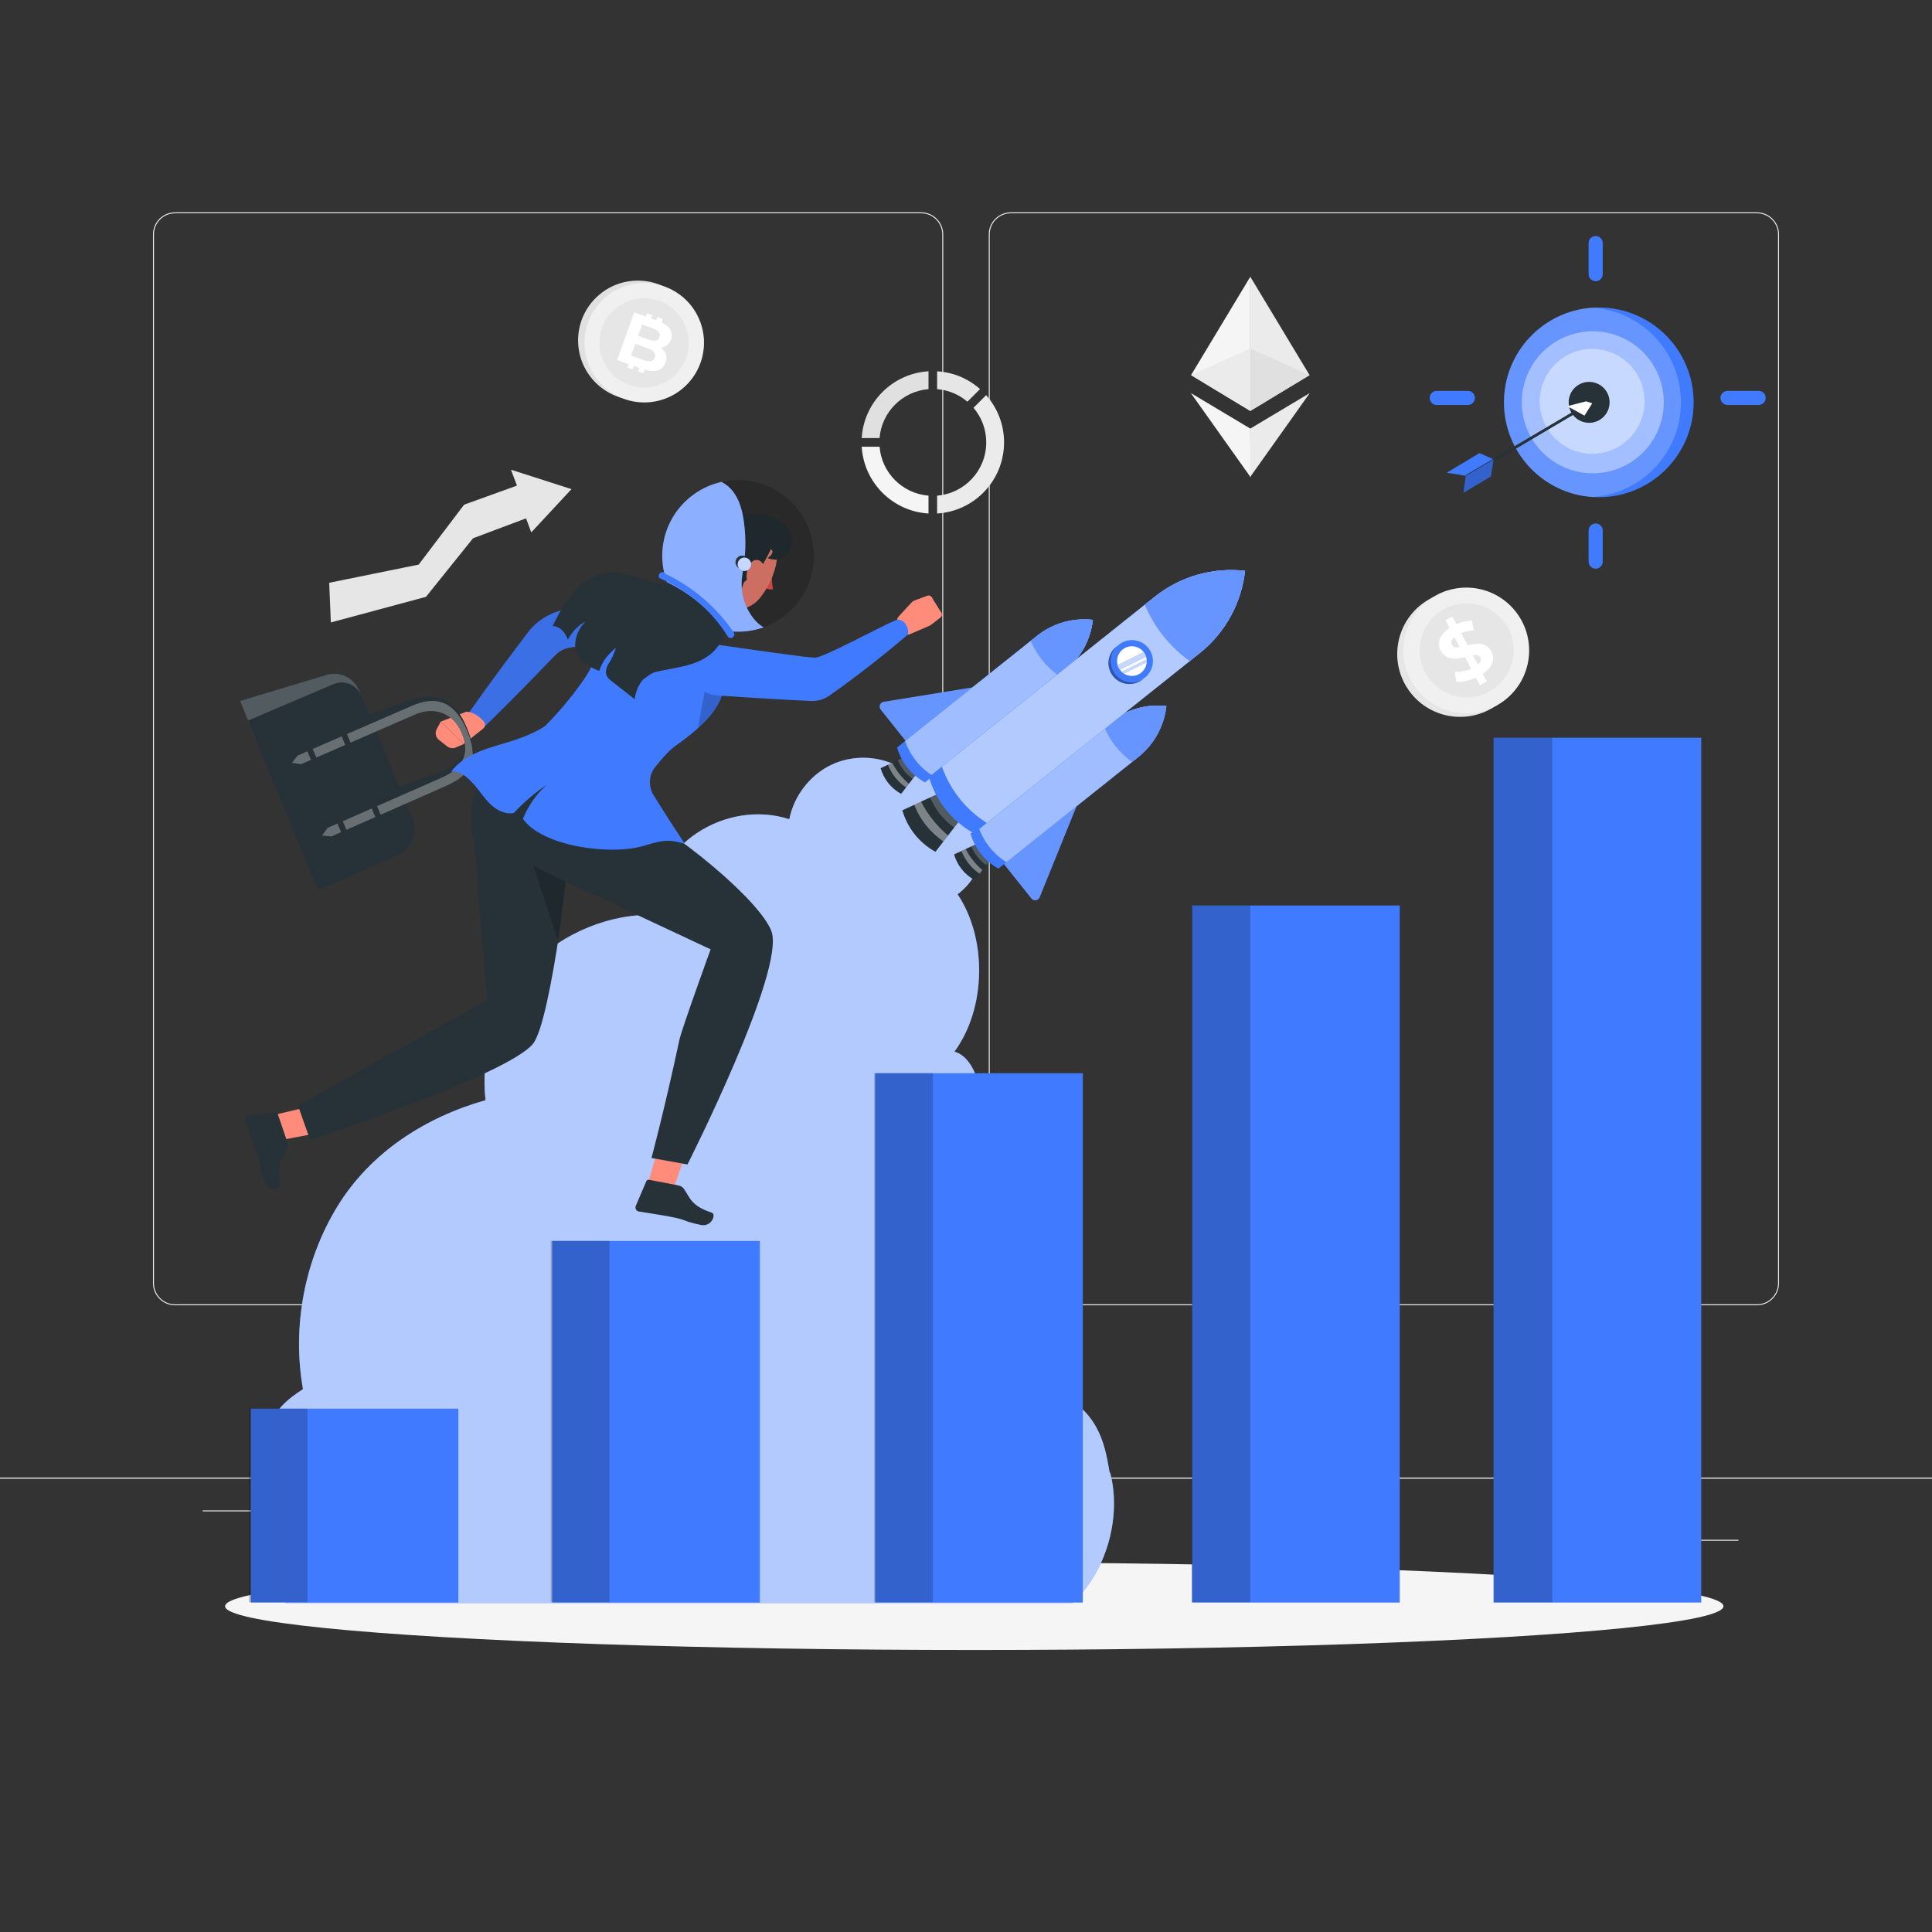 <svg xmlns="http://www.w3.org/2000/svg" xmlns:xlink="http://www.w3.org/1999/xlink" x="0px" y="0px" viewBox="0 0 500 500" style="enable-background:new 0 0 500 500;" xml:space="preserve"><rect x="0" y="0" width="500" height="500" fill="#333333" stroke="none"/><g id="Background_Complete">	<rect y="382.398" style="fill:#EBEBEB;" width="500" height="0.25"></rect>	<g>		<path style="fill:#EBEBEB;" d="M238.401,337.8H45.302c-3.147,0-5.708-2.561-5.708-5.708V60.66c0-3.147,2.561-5.708,5.708-5.708   h193.099c3.146,0,5.707,2.561,5.707,5.708v271.432C244.108,335.239,241.547,337.8,238.401,337.8z M45.302,55.203   c-3.01,0-5.458,2.448-5.458,5.458v271.432c0,3.01,2.448,5.458,5.458,5.458h193.099c3.009,0,5.457-2.448,5.457-5.458V60.66   c0-3.009-2.448-5.458-5.457-5.458H45.302z"></path>		<g>			<path style="fill:#EBEBEB;" d="M454.698,337.8H261.599c-3.146,0-5.707-2.561-5.707-5.708V60.66c0-3.147,2.561-5.708,5.707-5.708    h193.099c3.148,0,5.708,2.561,5.708,5.708v271.432C460.406,335.239,457.845,337.8,454.698,337.8z M261.599,55.203    c-3.009,0-5.457,2.448-5.457,5.458v271.432c0,3.01,2.448,5.458,5.457,5.458h193.099c3.01,0,5.458-2.448,5.458-5.458V60.66    c0-3.009-2.448-5.458-5.458-5.458H261.599z"></path>		</g>	</g>	<rect y="382.398" style="fill:#EBEBEB;" width="500" height="0.25"></rect>	<rect x="416.779" y="398.494" style="fill:#EBEBEB;" width="33.122" height="0.25"></rect>	<rect x="322.527" y="401.208" style="fill:#EBEBEB;" width="8.693" height="0.25"></rect>	<rect x="396.586" y="389.208" style="fill:#EBEBEB;" width="19.192" height="0.25"></rect>	<rect x="52.459" y="390.888" style="fill:#EBEBEB;" width="43.193" height="0.25"></rect>	<rect x="131.471" y="395.111" style="fill:#EBEBEB;" width="93.676" height="0.25"></rect>	<g style="display:none;">		<g style="display:inline;">			<path style="fill:#F5F5F5;" d="M45.553,383.484c-2.61-4.394-3.425-10.705-2.223-15.673c1.203-4.968,5.384-8.335,9.715-11.049    c-3.256-17.987,0.435-37.142,10.143-52.631c9.707-15.489,25.726-25.537,43.333-30.449c-1.534-13.17,2.774-26.914,11.551-36.852    c8.777-9.938,22.767-16.299,36.025-16.404c0.968-9.44,6.377-18.329,14.316-23.527c7.939-5.199,18.044-6.872,27.084-3.985    c1.361-6.71,6.028-12.667,12.218-15.592c6.19-2.926,13.755-2.751,19.804,0.458c9.259-2.585,19.438,2.277,23.647,10.92    c4.209,8.643,1.382,20.105-6.362,25.8c8.743,12.801,8.364,32.84-0.932,45.245c5.113,1.354,7.333,8.558,8.096,13.792    c2.207,15.133-0.48,30.94-7.561,44.495c9.439-0.445,18.565,6.467,24.19,14.06c5.625,7.593,7.176,18.031,4.001,26.931    c5.472-0.334,10.133,3.913,12.827,8.688c2.694,4.774,3.512,10.346,4.283,15.773H45.553z"></path>		</g>		<g style="display:inline;">			<g>				<g>					<path style="fill:#E0E0E0;" d="M221.261,158.591l70.72-3.309c1.09-0.051,1.817,1.11,1.295,2.068l-33.878,62.165      c-0.512,0.94-1.848,0.98-2.416,0.073l-36.842-58.856C219.572,159.825,220.191,158.641,221.261,158.591z"></path>				</g>				<g>					<g>						<g>							<path style="fill:#E0E0E0;" d="M223.201,185.456l4.971-5.102l-3.225-5.152l-6.761,2.243        C218.71,180.562,220.423,183.479,223.201,185.456z"></path>							<path style="fill:#FFFFFF;" d="M221.666,176.292c-0.429,0.142-0.861,0.286-1.27,0.421c0.71,2.68,2.209,5.164,4.431,7.076        l0.934-0.958C223.949,180.904,222.577,178.678,221.666,176.292z"></path>						</g>						<g>							<path style="fill:#EBEBEB;" d="M230.38,182.96c-3.772-2.686-6.099-6.648-6.811-10.88l43.569-27.273        c5.129-3.211,11.074-4.038,16.539-2.781c-1.257,5.465-4.599,10.451-9.728,13.661L230.38,182.96z"></path>							<g>								<path style="fill:#E0E0E0;" d="M267.139,144.807c0,0-0.689,0.431-1.884,1.179c1.183,4.091,3.479,7.882,6.809,10.881         c1.196-0.749,1.886-1.181,1.886-1.181c5.129-3.211,8.471-8.196,9.728-13.661         C278.212,140.768,272.268,141.596,267.139,144.807z"></path>							</g>						</g>					</g>					<g>						<g>							<path style="fill:#E0E0E0;" d="M241.364,212.489l4.971-5.102l-3.225-5.152l-6.761,2.243        C236.874,207.595,238.587,210.511,241.364,212.489z"></path>							<path style="fill:#FFFFFF;" d="M239.829,203.324c-0.429,0.142-0.861,0.286-1.27,0.421c0.71,2.68,2.209,5.164,4.431,7.076        l0.934-0.958C242.112,207.936,240.74,205.711,239.829,203.324z"></path>						</g>						<g>							<path style="fill:#EBEBEB;" d="M248.543,209.992c-3.772-2.686-6.099-6.648-6.811-10.88l43.569-27.273        c5.129-3.211,11.074-4.038,16.539-2.781c-1.257,5.465-4.599,10.451-9.728,13.661L248.543,209.992z"></path>							<g>								<path style="fill:#E0E0E0;" d="M285.302,171.839c0,0-0.689,0.432-1.884,1.179c1.183,4.091,3.479,7.882,6.809,10.881         c1.196-0.749,1.886-1.181,1.886-1.181c5.129-3.211,8.471-8.196,9.728-13.661         C296.376,167.801,290.431,168.629,285.302,171.839z"></path>							</g>						</g>					</g>				</g>				<g>					<g>						<path style="fill:#E0E0E0;" d="M231.112,203.127l8.026-8.236l-5.206-8.317l-10.915,3.62       C223.863,195.226,226.628,199.934,231.112,203.127z"></path>						<path style="fill:#FFFFFF;" d="M228.633,188.332c-0.692,0.23-1.389,0.461-2.051,0.68c1.146,4.326,3.566,8.336,7.153,11.423       l1.507-1.547C232.32,195.777,230.104,192.184,228.633,188.332z"></path>					</g>					<g>						<path style="fill:#E0E0E0;" d="M242.702,199.096c-6.09-4.337-9.846-10.732-10.995-17.565l70.338-44.029       c8.28-5.183,17.877-6.519,26.7-4.49c-2.03,8.823-7.425,16.871-15.705,22.055L242.702,199.096z"></path>						<g>							<path style="fill:#F0F0F0;" d="M302.044,137.502c0,0-59.139,37.019-66.305,41.505c1.549,6.719,5.277,12.96,10.993,17.566        c7.164-4.484,66.307-41.506,66.307-41.506c8.28-5.183,13.676-13.232,15.705-22.055        C319.921,130.983,310.324,132.319,302.044,137.502z"></path>						</g>						<g>							<path style="fill:#E0E0E0;" d="M302.044,137.502c0,0-1.113,0.697-3.042,1.904c1.909,6.604,5.616,12.725,10.992,17.567        c1.931-1.209,3.045-1.906,3.045-1.906c8.28-5.183,13.676-13.232,15.705-22.055        C319.921,130.983,310.324,132.319,302.044,137.502z"></path>						</g>					</g>					<g>						<path style="fill:#FFFFFF;" d="M296.673,160.208c-2.825,1.768-6.549,0.912-8.317-1.913c-1.768-2.825-0.912-6.549,1.913-8.317       c2.825-1.768,6.549-0.912,8.317,1.913C300.354,154.716,299.498,158.439,296.673,160.208z"></path>						<g>							<path style="fill:#E0E0E0;" d="M288.355,158.295c-1.687-2.695-0.981-6.203,1.539-8.056c-0.134,0.07-0.268,0.141-0.398,0.222        c-2.825,1.768-3.682,5.492-1.913,8.317c1.768,2.825,5.492,3.682,8.317,1.913c0.13-0.082,0.252-0.171,0.374-0.261        C293.506,161.887,290.042,160.989,288.355,158.295z"></path>						</g>						<path style="fill:#FAFAFA;" d="M295.735,158.71c-1.998,1.25-4.631,0.645-5.881-1.353c-1.25-1.998-0.645-4.631,1.353-5.881       s4.631-0.645,5.881,1.353C298.338,154.826,297.732,157.459,295.735,158.71z"></path>						<g>							<g>								<path style="fill:#FFFFFF;" d="M289.754,157.155l7.894-2.88c-0.091-0.465-0.259-0.921-0.513-1.351l-7.871,2.872         C289.341,156.264,289.513,156.72,289.754,157.155z"></path>								<path style="fill:#FFFFFF;" d="M290.786,158.387l6.865-2.505c0.05-0.262,0.075-0.528,0.075-0.796l-7.509,2.74         C290.392,158.033,290.581,158.219,290.786,158.387z"></path>							</g>						</g>					</g>				</g>			</g>		</g>	</g>	<g>		<g>			<g>									<ellipse transform="matrix(0.718 -0.697 0.697 0.718 -14.773 139.794)" style="fill:#E0E0E0;" cx="164.95" cy="88.109" rx="15.454" ry="15.454"></ellipse>			</g>							<ellipse transform="matrix(0.904 -0.428 0.428 0.904 -21.935 79.823)" style="fill:#F0F0F0;" cx="166.697" cy="88.733" rx="15.454" ry="15.454"></ellipse>			<path style="fill:#E6E6E6;" d="M177.586,92.627c-2.151,6.014-8.77,9.146-14.784,6.995c-6.014-2.151-9.146-8.77-6.995-14.784    c2.151-6.014,8.77-9.146,14.784-6.995C176.605,79.994,179.737,86.613,177.586,92.627z"></path>			<path style="fill:#FFFFFF;" d="M172.32,91.703c-0.212-0.665-0.63-1.235-1.255-1.711c0.613-0.085,1.148-0.311,1.604-0.678    c0.455-0.367,0.79-0.85,1.004-1.448c0.353-0.986,0.23-1.911-0.368-2.773c-0.446-0.642-1.142-1.192-2.087-1.654l0.318-0.89    l-1.376-0.492l-0.297,0.831l-1.376-0.492l0.297-0.831l-1.376-0.492l-0.297,0.831l-2.982-1.066l-4.409,12.328l2.982,1.066    l-0.313,0.875l1.376,0.492l0.313-0.875l1.376,0.492l-0.313,0.875l1.376,0.492l0.325-0.91c1.272,0.366,2.359,0.45,3.237,0.214    c1.048-0.281,1.763-0.961,2.15-2.041C172.502,93.083,172.533,92.369,172.32,91.703z M166.196,84.001l2.836,1.014    c0.704,0.252,1.195,0.563,1.472,0.934c0.278,0.371,0.331,0.797,0.159,1.279c-0.172,0.482-0.484,0.78-0.936,0.896    c-0.452,0.117-1.03,0.049-1.734-0.203l-2.836-1.014L166.196,84.001z M168.484,93.459c-0.47,0.11-1.08,0.031-1.832-0.238    l-3.328-1.19l1.089-3.046l3.328,1.19c1.515,0.542,2.09,1.323,1.725,2.344C169.281,93.037,168.953,93.35,168.484,93.459z"></path>		</g>		<g>			<g>				<path style="fill:#E6E6E6;" d="M242.526,96.09v4.622c2.98,0.238,5.693,1.419,7.841,3.247l3.267-3.267     C250.64,98.038,246.778,96.344,242.526,96.09z"></path>			</g>			<g>				<path style="fill:#F5F5F5;" d="M240.296,128.273c-6.747-0.539-12.126-5.918-12.665-12.665h-4.622     c0.555,9.295,7.992,16.732,17.287,17.287V128.273z"></path>			</g>			<g>				<path style="fill:#E0E0E0;" d="M227.63,113.377c0.539-6.747,5.919-12.126,12.666-12.665V96.09     c-9.294,0.555-16.731,7.993-17.287,17.287H227.63z"></path>			</g>			<path style="fill:#EBEBEB;" d="M255.211,102.269l-3.267,3.267c2.054,2.413,3.296,5.539,3.296,8.956    c0,7.262-5.598,13.212-12.714,13.78v4.622c9.664-0.577,17.324-8.594,17.324-18.402    C259.85,109.802,258.096,105.523,255.211,102.269z"></path>		</g>		<g>			<g>				<g>					<polygon style="fill:#E6E6E6;" points="85.195,150.825 85.623,161.088 110.24,154.462 122.427,139.299 136.138,134.15       137.496,137.78 147.901,126.587 132.237,121.559 133.793,125.672 120.11,130.612 108.354,146.115      "></polygon>				</g>			</g>		</g>		<g>			<g>				<g>					<path style="fill:#E6E6E6;" d="M392.056,161.283c4.402,7.834,1.62,17.754-6.214,22.157c-7.834,4.402-17.754,1.62-22.156-6.214      c-4.402-7.834-1.62-17.754,6.214-22.156C377.733,150.667,387.653,153.449,392.056,161.283z"></path>				</g>									<ellipse transform="matrix(0.731 -0.682 0.682 0.731 -12.773 304.182)" style="fill:#F0F0F0;" cx="379.573" cy="168.298" rx="16.272" ry="16.272"></ellipse>				<path style="fill:#E6E6E6;" d="M390.188,162.333c3.295,5.863,1.213,13.286-4.65,16.581c-5.863,3.294-13.286,1.213-16.581-4.65     c-3.294-5.863-1.212-13.286,4.65-16.581C379.47,154.388,386.893,156.47,390.188,162.333z"></path>			</g>			<g>				<path style="fill:#FFFFFF;" d="M385.504,167.937c1.729,2.116,0.999,4.592-1.767,6.47l1.043,1.969l-1.764,0.992l-1.043-1.969     c-1.793,0.799-3.665,1.155-5.059,1.056l-0.431-2.637c1.443,0.095,2.95-0.172,4.259-0.744l-1.597-3.026     c-2.005,0.476-4.286,0.9-5.86-1.026c-1.729-2.116-0.975-4.628,1.868-6.506l-1.042-1.968l1.765-0.992l1.056,1.985     c1.343-0.593,2.751-0.919,3.988-0.918l0.536,2.577c-1.136-0.034-2.275,0.21-3.306,0.65l1.671,3.147     C381.794,166.516,384.009,166.107,385.504,167.937z M377.779,167.495l-1.361-2.578c-0.862,0.74-1.024,1.55-0.547,2.165     C376.274,167.575,376.948,167.613,377.779,167.495z M382.983,169.957c-0.377-0.461-1.018-0.52-1.804-0.38l1.305,2.447     C383.294,171.314,383.478,170.562,382.983,169.957z"></path>			</g>		</g>		<g>			<g>				<g>					<polygon style="fill:#F5F5F5;" points="323.578,71.623 308.242,97.079 323.578,106.349      "></polygon>					<polygon style="fill:#EBEBEB;" points="308.242,97.079 323.578,90.201 323.578,106.349      "></polygon>				</g>				<g>					<polygon style="fill:#EBEBEB;" points="323.578,71.623 338.915,97.079 323.578,106.349      "></polygon>					<polygon style="fill:#E0E0E0;" points="338.915,97.079 323.578,90.201 323.578,106.349      "></polygon>				</g>			</g>			<polygon style="fill:#F5F5F5;" points="308.186,101.722 323.634,123.477 323.578,110.917    "></polygon>			<polygon style="fill:#EBEBEB;" points="338.971,101.722 323.522,123.477 323.578,110.917    "></polygon>		</g>	</g></g><g id="Background_Simple" style="display:none;">	<g style="display:inline;">		<g>			<path style="fill:#407BFF;" d="M328.902,77.695c20.771,7.754,37.387,25.845,43.35,47.199c5.963,21.354,1.123,45.437-12.626,62.83    c-11.03,13.953-26.832,23.197-42.496,31.62c-15.665,8.423-4.604-0.468-17.273,12.015c-12.669,12.483-21.447,30.426-18.177,47.908    c3.985,21.301,23.743,35.467,42.175,46.864c18.432,11.396,38.655,24.195,44.773,44.984c2.287,7.773,1.399,17.857-5.751,21.669    c-5.92,3.157-13.138,0.514-19.296-2.149c-41.735-18.047-83.471-36.094-125.206-54.141c-25.452-11.006-51.875-22.72-69.656-43.999    c-21.419-25.632-26.793-61.742-21.691-94.753c2.824-18.273,8.82-36.536,20.641-50.754c15.924-19.153,40.206-28.724,62.55-39.731    c24.353-11.996,22.892-4.51,45.41-19.673C291.708,63.29,328.902,77.695,328.902,77.695z"></path>			<g style="opacity:0.9;">				<path style="fill:#FFFFFF;" d="M328.902,77.695c20.771,7.754,37.387,25.845,43.35,47.199     c5.963,21.354,1.123,45.437-12.626,62.83c-11.03,13.953-26.832,23.197-42.496,31.62c-15.665,8.423-4.604-0.468-17.273,12.015     c-12.669,12.483-21.447,30.426-18.177,47.908c3.985,21.301,23.743,35.467,42.175,46.864     c18.432,11.396,38.655,24.195,44.773,44.984c2.287,7.773,1.399,17.857-5.751,21.669c-5.92,3.157-13.138,0.514-19.296-2.149     c-41.735-18.047-83.471-36.094-125.206-54.141c-25.452-11.006-51.875-22.72-69.656-43.999     c-21.419-25.632-26.793-61.742-21.691-94.753c2.824-18.273,8.82-36.536,20.641-50.754c15.924-19.153,40.206-28.724,62.55-39.731     c24.353-11.996,22.892-4.51,45.41-19.673C291.708,63.29,328.902,77.695,328.902,77.695z"></path>			</g>		</g>	</g></g><g id="Shadow">	<rect x="104.556" y="390.888" style="fill:#EBEBEB;" width="6.333" height="0.25"></rect>	<ellipse id="_x3C_Path_x3E__359_" style="fill:#F5F5F5;" cx="252.139" cy="415.693" rx="193.889" ry="11.323"></ellipse></g><g id="Start_Up">	<g>		<g>			<g>				<path style="fill:#407BFF;" d="M277.558,414.88H73.988c-4.13-2.9-7.13-7.36-8.27-12.28c-1.15-4.91-0.41-10.24,2.02-14.66     c0.97-1.76,2.31-3.45,4.01-4.46c-2.27-3.94-2.97-9.58-1.92-14.03c1.06-4.47,4.76-7.5,8.58-9.94     c-2.87-16.19,0.39-33.44,8.96-47.38c8.58-13.94,22.73-22.99,38.29-27.41c-1.36-11.86,2.45-24.23,10.2-33.18     c7.76-8.94,20.12-14.67,31.83-14.76c0.86-8.5,5.64-16.5,12.65-21.18c7.02-4.68,15.94-6.19,23.93-3.59     c1.2-6.04,5.33-11.4,10.8-14.04c5.46-2.63,12.15-2.47,17.49,0.41c8.18-2.32,17.18,2.05,20.89,9.83     c3.72,7.79,1.23,18.1-5.62,23.23c7.73,11.52,7.39,29.56-0.82,40.73c4.52,1.22,6.48,7.7,7.15,12.42     c1.95,13.62-0.42,27.85-6.68,40.05c8.34-0.4,16.41,5.82,21.38,12.66c4.97,6.83,6.34,16.23,3.53,24.24     c4.84-0.3,8.95,3.53,11.33,7.82c1.92,3.47,2.77,7.42,3.38,11.37c0.19,0.39,0.33,0.8,0.43,1.24     C290.118,393.38,286.128,406.91,277.558,414.88z"></path>			</g>		</g>		<g style="opacity:0.6;">			<g>				<path style="fill:#FFFFFF;" d="M277.558,414.88H73.988c-4.13-2.9-7.13-7.36-8.27-12.28c-1.15-4.91-0.41-10.24,2.02-14.66     c0.97-1.76,2.31-3.45,4.01-4.46c-2.27-3.94-2.97-9.58-1.92-14.03c1.06-4.47,4.76-7.5,8.58-9.94     c-2.87-16.19,0.39-33.44,8.96-47.38c8.58-13.94,22.73-22.99,38.29-27.41c-1.36-11.86,2.45-24.23,10.2-33.18     c7.76-8.94,20.12-14.67,31.83-14.76c0.86-8.5,5.64-16.5,12.65-21.18c7.02-4.68,15.94-6.19,23.93-3.59     c1.2-6.04,5.33-11.4,10.8-14.04c5.46-2.63,12.15-2.47,17.49,0.41c8.18-2.32,17.18,2.05,20.89,9.83     c3.72,7.79,1.23,18.1-5.62,23.23c7.73,11.52,7.39,29.56-0.82,40.73c4.52,1.22,6.48,7.7,7.15,12.42     c1.95,13.62-0.42,27.85-6.68,40.05c8.34-0.4,16.41,5.82,21.38,12.66c4.97,6.83,6.34,16.23,3.53,24.24     c4.84-0.3,8.95,3.53,11.33,7.82c1.92,3.47,2.77,7.42,3.38,11.37c0.19,0.39,0.33,0.8,0.43,1.24     C290.118,393.38,286.128,406.91,277.558,414.88z"></path>			</g>		</g>		<g>			<g>				<g>					<path style="fill:#407BFF;" d="M228.716,181.624l62.91-10.21c0.97-0.158,1.739,0.806,1.37,1.717l-23.926,59.072      c-0.362,0.893-1.552,1.066-2.153,0.313l-38.984-48.861C227.331,182.9,227.764,181.778,228.716,181.624z"></path>					<path style="opacity:0.2;fill:#FFFFFF;" d="M228.716,181.624l62.91-10.21c0.97-0.158,1.739,0.806,1.37,1.717l-23.926,59.072      c-0.362,0.893-1.552,1.066-2.153,0.313l-38.984-48.861C227.331,182.9,227.764,181.778,228.716,181.624z"></path>				</g>				<g>					<g>						<g>							<path style="fill:#263238;" d="M233.205,205.452l3.923-5.072l-3.412-4.277l-5.817,2.699        C228.687,201.535,230.518,203.968,233.205,205.452z"></path>							<path style="opacity:0.2;fill:#FFFFFF;" d="M233.716,196.103c0,0-0.874,0.405-1.362,0.632        c0.782,1.896,2.089,3.588,3.855,4.833l0.919-1.189L233.716,196.103z"></path>							<path style="opacity:0.4;fill:#FFFFFF;" d="M230.893,197.413c-0.369,0.171-0.74,0.344-1.093,0.507        c0.91,2.324,2.505,4.392,4.688,5.874l0.737-0.953C233.408,201.303,231.952,199.454,230.893,197.413z"></path>						</g>						<g>							<path style="fill:#407BFF;" d="M239.37,202.483c-3.649-2.016-6.136-5.32-7.207-9.033l36.171-28.859        c4.258-3.397,9.49-4.747,14.507-4.183c-0.564,5.017-3.042,9.818-7.3,13.215L239.37,202.483z"></path>							<g>								<path style="fill:#407BFF;" d="M268.334,164.592c0,0-30.412,24.264-34.097,27.204c1.285,3.624,3.746,6.844,7.206,9.033         c3.684-2.939,34.098-27.205,34.098-27.205c4.258-3.397,6.736-8.199,7.3-13.215         C277.824,159.844,272.592,161.194,268.334,164.592z"></path>								<path style="opacity:0.5;fill:#FFFFFF;" d="M268.334,164.592c0,0-30.412,24.264-34.097,27.204         c1.285,3.624,3.746,6.844,7.206,9.033c3.684-2.939,34.098-27.205,34.098-27.205c4.258-3.397,6.736-8.199,7.3-13.215         C277.824,159.844,272.592,161.194,268.334,164.592z"></path>							</g>							<g>								<path style="fill:#407BFF;" d="M268.334,164.592c0,0-0.572,0.457-1.564,1.248c1.477,3.537,3.92,6.693,7.205,9.034         c0.993-0.792,1.566-1.249,1.566-1.249c4.258-3.397,6.736-8.199,7.3-13.215C277.824,159.844,272.592,161.194,268.334,164.592         z"></path>								<path style="opacity:0.2;fill:#FFFFFF;" d="M268.334,164.592c0,0-0.572,0.457-1.564,1.248         c1.477,3.537,3.92,6.693,7.205,9.034c0.993-0.792,1.566-1.249,1.566-1.249c4.258-3.397,6.736-8.199,7.3-13.215         C277.824,159.844,272.592,161.194,268.334,164.592z"></path>							</g>						</g>					</g>					<g>						<g>							<path style="fill:#263238;" d="M252.221,227.767l3.923-5.072l-3.412-4.277l-5.817,2.699        C247.703,223.85,249.534,226.283,252.221,227.767z"></path>							<path style="opacity:0.2;fill:#FFFFFF;" d="M252.732,218.417c0,0-0.874,0.405-1.362,0.632        c0.782,1.896,2.089,3.588,3.855,4.834l0.919-1.189L252.732,218.417z"></path>							<path style="opacity:0.4;fill:#FFFFFF;" d="M249.909,219.728c-0.369,0.171-0.741,0.344-1.093,0.507        c0.91,2.324,2.505,4.392,4.688,5.874l0.737-0.953C252.423,223.618,250.968,221.768,249.909,219.728z"></path>						</g>						<g>							<path style="fill:#407BFF;" d="M258.386,224.798c-3.649-2.016-6.136-5.32-7.207-9.033l36.171-28.859        c4.258-3.397,9.49-4.747,14.507-4.183c-0.564,5.017-3.042,9.818-7.3,13.215L258.386,224.798z"></path>							<g>								<path style="fill:#407BFF;" d="M287.35,186.906c0,0-30.412,24.264-34.097,27.204c1.285,3.624,3.746,6.844,7.206,9.033         c3.684-2.939,34.098-27.205,34.098-27.205c4.258-3.397,6.736-8.199,7.3-13.215         C296.84,182.159,291.608,183.509,287.35,186.906z"></path>								<path style="opacity:0.5;fill:#FFFFFF;" d="M287.35,186.906c0,0-30.412,24.264-34.097,27.204         c1.285,3.624,3.746,6.844,7.206,9.033c3.684-2.939,34.098-27.205,34.098-27.205c4.258-3.397,6.736-8.199,7.3-13.215         C296.84,182.159,291.608,183.509,287.35,186.906z"></path>							</g>							<g>								<path style="fill:#407BFF;" d="M287.35,186.906c0,0-0.572,0.457-1.564,1.248c1.477,3.537,3.92,6.693,7.205,9.034         c0.993-0.792,1.566-1.249,1.566-1.249c4.258-3.397,6.736-8.199,7.3-13.215C296.84,182.159,291.608,183.509,287.35,186.906z"></path>								<path style="opacity:0.2;fill:#FFFFFF;" d="M287.35,186.906c0,0-0.572,0.457-1.564,1.248         c1.477,3.537,3.92,6.693,7.205,9.034c0.993-0.792,1.566-1.249,1.566-1.249c4.258-3.397,6.736-8.199,7.3-13.215         C296.84,182.159,291.608,183.509,287.35,186.906z"></path>							</g>						</g>					</g>				</g>				<g>					<g>						<path style="fill:#263238;" d="M242.092,220.445l6.334-8.189l-5.509-6.904l-9.391,4.357       C234.798,214.121,237.754,218.049,242.092,220.445z"></path>						<path style="opacity:0.2;fill:#FFFFFF;" d="M242.917,205.351c0,0-1.41,0.654-2.198,1.02c1.262,3.062,3.373,5.792,6.223,7.803       l1.484-1.919L242.917,205.351z"></path>						<path style="opacity:0.4;fill:#FFFFFF;" d="M238.359,207.467c-0.595,0.276-1.196,0.555-1.764,0.819       c1.469,3.751,4.044,7.09,7.568,9.483l1.189-1.538C242.419,213.747,240.069,210.761,238.359,207.467z"></path>					</g>					<g>						<path style="fill:#407BFF;" d="M252.044,215.651c-5.891-3.254-9.906-8.589-11.634-14.582l58.393-46.589       c6.874-5.484,15.32-7.663,23.419-6.753c-0.911,8.099-4.911,15.851-11.785,21.335L252.044,215.651z"></path>						<g>							<path style="fill:#407BFF;" d="M298.803,154.48c0,0-49.096,39.172-55.046,43.918c2.074,5.851,6.048,11.05,11.633,14.583        c5.947-4.745,55.047-43.919,55.047-43.919c6.874-5.484,10.874-13.236,11.785-21.335        C314.123,146.817,305.677,148.996,298.803,154.48z"></path>							<path style="opacity:0.6;fill:#FFFFFF;" d="M298.803,154.48c0,0-49.096,39.172-55.046,43.918        c2.074,5.851,6.048,11.05,11.633,14.583c5.947-4.745,55.047-43.919,55.047-43.919c6.874-5.484,10.874-13.236,11.785-21.335        C314.123,146.817,305.677,148.996,298.803,154.48z"></path>						</g>						<g>							<path style="fill:#407BFF;" d="M298.803,154.48c0,0-0.924,0.737-2.525,2.015c2.385,5.711,6.328,10.805,11.632,14.584        c1.603-1.279,2.528-2.017,2.528-2.017c6.874-5.484,10.874-13.236,11.785-21.335        C314.123,146.817,305.677,148.996,298.803,154.48z"></path>							<path style="opacity:0.2;fill:#FFFFFF;" d="M298.803,154.48c0,0-0.924,0.737-2.525,2.015        c2.385,5.711,6.328,10.805,11.632,14.584c1.603-1.279,2.528-2.017,2.528-2.017c6.874-5.484,10.874-13.236,11.785-21.335        C314.123,146.817,305.677,148.996,298.803,154.48z"></path>						</g>					</g>					<g>						<path style="fill:#407BFF;" d="M296.327,175.338c-2.345,1.871-5.764,1.487-7.635-0.858c-1.871-2.345-1.487-5.763,0.858-7.635       s5.763-1.487,7.635,0.858C299.056,170.049,298.672,173.467,296.327,175.338z"></path>						<g>							<path style="fill:#407BFF;" d="M288.692,174.48c-1.785-2.237-1.513-5.447,0.551-7.363c-0.113,0.077-0.225,0.153-0.333,0.24        c-2.345,1.871-2.73,5.289-0.858,7.635c1.871,2.345,5.289,2.73,7.635,0.858c0.108-0.086,0.208-0.179,0.308-0.272        C293.667,177.165,290.477,176.717,288.692,174.48z"></path>							<path style="opacity:0.3;" d="M288.692,174.48c-1.785-2.237-1.513-5.447,0.551-7.363c-0.113,0.077-0.225,0.153-0.333,0.24        c-2.345,1.871-2.73,5.289-0.858,7.635c1.871,2.345,5.289,2.73,7.635,0.858c0.108-0.086,0.208-0.179,0.308-0.272        C293.667,177.165,290.477,176.717,288.692,174.48z"></path>						</g>						<path style="fill:#FFFFFF;" d="M295.334,174.094c-1.658,1.323-4.075,1.051-5.398-0.607c-1.323-1.658-1.051-4.075,0.607-5.398       c1.658-1.323,4.075-1.051,5.398,0.607C297.264,170.354,296.993,172.771,295.334,174.094z"></path>						<g>							<g>								<path style="fill:#407BFF;" d="M289.826,173.317l6.765-3.385c-0.129-0.407-0.326-0.797-0.598-1.156l-6.745,3.375         C289.366,172.562,289.566,172.953,289.826,173.317z"></path>								<path style="fill:#407BFF;" d="M290.876,174.313l5.883-2.944c0.018-0.24,0.013-0.48-0.014-0.72l-6.435,3.22         C290.486,174.037,290.675,174.184,290.876,174.313z"></path>							</g>							<g style="opacity:0.7;">								<path style="fill:#FFFFFF;" d="M289.826,173.317l6.765-3.385c-0.129-0.407-0.326-0.797-0.598-1.156l-6.745,3.375         C289.366,172.562,289.566,172.953,289.826,173.317z"></path>								<path style="fill:#FFFFFF;" d="M290.876,174.313l5.883-2.944c0.018-0.24,0.013-0.48-0.014-0.72l-6.435,3.22         C290.486,174.037,290.675,174.184,290.876,174.313z"></path>							</g>						</g>					</g>				</g>			</g>		</g>	</g></g><g id="Metric">	<g>		<g>			<rect x="308.518" y="234.337" style="fill:#407BFF;" width="53.736" height="180.405"></rect>			<rect x="308.393" y="234.324" style="opacity:0.2;" width="15.185" height="180.324"></rect>		</g>		<g>			<rect x="64.886" y="364.567" style="fill:#407BFF;" width="53.735" height="50.175"></rect>			<rect x="64.388" y="364.517" style="opacity:0.2;" width="15.185" height="50.131"></rect>		</g>		<g>			<rect x="142.911" y="321.157" style="fill:#407BFF;" width="53.736" height="93.585"></rect>			<rect x="142.537" y="321.12" style="opacity:0.2;" width="15.185" height="93.529"></rect>		</g>		<g>			<rect x="226.493" y="277.747" style="fill:#407BFF;" width="53.736" height="136.995"></rect>			<rect x="226.245" y="277.722" style="opacity:0.2;" width="15.185" height="136.927"></rect>		</g>		<g>			<rect x="386.542" y="190.926" style="fill:#407BFF;" width="53.737" height="223.814"></rect>			<rect x="386.542" y="190.926" style="opacity:0.2;" width="15.185" height="223.722"></rect>		</g>	</g></g><g id="Character">	<g>		<g>			<g>				<polygon style="fill:#FF8B7B;" points="171.922,291.837 167.476,306.994 174.024,308.52 178.996,294.024     "></polygon>				<g>					<path style="fill:#263238;" d="M175.485,306.768l-7.532-1.445c-0.284-0.055-0.573,0.109-0.695,0.393l-2.692,6.302      c-0.243,0.557-0.021,1.202,0.494,1.44c0.066,0.03,0.135,0.053,0.206,0.068c2.725,0.47,5.172,0.774,8.551,1.428      c3.989,0.767,2.873,1.084,7.548,2.055c2.817,0.582,4.032-2.759,2.868-3.158c-5.334-1.792-5.544-3.675-7.233-6.183      C176.624,307.176,176.084,306.856,175.485,306.768z"></path>				</g>				<polygon style="fill:#263238;" points="136.549,192.953 162.356,208.749 135.318,213.484     "></polygon>				<g>					<path style="fill:#263238;" d="M177.916,301.361l-9.314-1.672c0,0,3.466-12.923,7.225-30.578      c0.579-2.721,8.077-23.425,8.077-23.425s-36.969-17.34-37.593-17.523c-0.471-0.15-3.5-0.387-8.234-4.087      c-8.797-6.876-6.034-20.334-6.034-20.334l23.034,0.551c22.449,11.987,41.94,29.527,44.571,36.71      C203.348,251.107,177.916,301.361,177.916,301.361z"></path>				</g>			</g>			<g>				<polygon style="fill:#FF8B7B;" points="85.573,285.087 70.198,288.714 72.108,295.159 87.167,292.318     "></polygon>				<g>					<path style="fill:#263238;" d="M74.354,295.564l-2.466-7.262c-0.093-0.274-0.378-0.444-0.686-0.41l-6.809,0.775      c-0.604,0.065-1.055,0.576-1.007,1.141c0.006,0.073,0.02,0.144,0.043,0.213c0.938,2.602,1.883,4.879,2.985,8.14      c1.305,3.846,0.478,3.033,1.944,7.578c0.886,2.737,4.391,2.142,4.163,0.933c-1.079-5.522,0.454-6.635,1.8-9.343      C74.561,296.756,74.573,296.128,74.354,295.564z"></path>				</g>				<g>					<path style="fill:#263238;" d="M80.255,295.005l-3.15-8.923l48.918-27.25c0,0-3.198-40.708-3.347-41.341      c-0.102-0.484-1.393-3.234-0.517-9.179c1.629-11.046,14.694-15.295,14.694-15.295l11.16,23.577      c-0.019,0.006-5.194,47.773-10.138,53.61C130.922,278.413,80.255,295.005,80.255,295.005z"></path>				</g>			</g>			<polygon style="opacity:0.2;" points="146.311,228.164 138.076,224.077 144.423,243.602    "></polygon>		</g>		<g>			<g>				<g>					<path style="fill:#407BFF;" d="M165.957,164.083c-4.238,0.908-8.499,1.713-12.759,2.511l-3.199,0.578l-2.85,0.493      c-1.204,0.243-2.343,0.841-3.284,1.732l-4.443,4.578c-1.505,1.554-3.003,3.115-4.535,4.646      c-3.04,3.082-6.095,6.152-9.212,9.167c-1.093,1.057-2.836,1.027-3.892-0.066c-0.932-0.964-1.018-2.434-0.275-3.493      c2.486-3.549,5.035-7.043,7.599-10.524c1.27-1.75,2.574-3.472,3.87-5.199l3.969-5.262c1.911-2.353,4.585-4.125,7.531-5.058      l3.464-0.932l3.121-0.821c4.166-1.067,8.332-2.127,12.52-3.085c2.96-0.676,5.907,1.175,6.583,4.134      c0.676,2.96-1.175,5.907-4.134,6.583C166.015,164.07,165.971,164.079,165.957,164.083z"></path>					<path style="opacity:0.1;" d="M165.957,164.083c-4.238,0.908-8.499,1.713-12.759,2.511l-3.199,0.578l-2.85,0.493      c-1.204,0.243-2.343,0.841-3.284,1.732l-4.443,4.578c-1.505,1.554-3.003,3.115-4.535,4.646      c-3.04,3.082-6.095,6.152-9.212,9.167c-1.093,1.057-2.836,1.027-3.892-0.066c-0.932-0.964-1.018-2.434-0.275-3.493      c2.486-3.549,5.035-7.043,7.599-10.524c1.27-1.75,2.574-3.472,3.87-5.199l3.969-5.262c1.911-2.353,4.585-4.125,7.531-5.058      l3.464-0.932l3.121-0.821c4.166-1.067,8.332-2.127,12.52-3.085c2.96-0.676,5.907,1.175,6.583,4.134      c0.676,2.96-1.175,5.907-4.134,6.583C166.015,164.07,165.971,164.079,165.957,164.083z"></path>					<g>						<path style="fill:#FF8B7B;" d="M120.663,184.196l-6.601,2.56l5.971,5.786l4.982-3.958c0.59-0.469,0.679-1.342,0.175-1.902       C124.259,185.648,122.637,184.242,120.663,184.196z"></path>						<path style="fill:#FF8B7B;" d="M114.062,186.756l-1.042,1.928c-0.515,0.952-0.269,2.137,0.583,2.806l2.119,1.664       c0.645,0.507,1.517,0.617,2.269,0.287l2.043-0.898L114.062,186.756z"></path>					</g>				</g>				<g>					<g>						<path style="fill:#263238;" d="M84.421,212.932l-2.432-0.406l1.507-1.822l30.416-10.929c4.836-1.738,7.968-5.038,5.499-10.915       c-2.31-5.497-7.507-7.13-12.342-5.414l-30.413,10.794l-2.452-0.464l1.53-1.755l30.413-10.776       c5.622-1.992,11.055-1.539,14.689,7.105c3.64,8.66-0.374,11.609-5.997,13.633L84.421,212.932z"></path>					</g>					<g>						<g>							<path style="fill:#263238;" d="M93.431,179.931l-0.668-1.506c-1.391-3.138-4.9-4.75-8.187-3.762l-22.43,6.74l4.032,9.91        L93.431,179.931z"></path>							<path style="opacity:0.2;fill:#FFFFFF;" d="M93.431,179.931l-0.668-1.506c-1.391-3.138-4.9-4.75-8.187-3.762l-22.43,6.74        l4.032,9.91L93.431,179.931z"></path>						</g>						<g>							<g>								<path style="fill:#263238;" d="M85.719,216.488l-0.927-2.232l29.493-12.985c4.689-2.064,7.701-5.633,5.227-11.52         c-2.314-5.506-7.395-6.879-12.083-4.837L77.937,197.76l-0.924-2.223l29.492-12.828c5.452-2.371,10.748-2.223,14.388,6.436         c3.647,8.675-0.228,11.935-5.681,14.338L85.719,216.488z"></path>							</g>							<path style="fill:#263238;" d="M82.36,230.417l-18.18-43.932l22.043-9.394c2.818-1.216,6.043,0.056,7.208,2.841        l13.347,31.936c1.507,3.607-0.204,7.836-3.83,9.445L82.36,230.417z"></path>							<g style="opacity:0.3;">								<path style="fill:#FFFFFF;" d="M85.719,216.488l-2.373-0.275l1.446-1.957l29.493-12.985         c4.689-2.064,7.701-5.633,5.227-11.52c-2.314-5.506-7.395-6.879-12.083-4.837L77.937,197.76l-2.393-0.333l1.47-1.89         l29.492-12.828c5.452-2.371,10.748-2.223,14.388,6.436c3.647,8.675-0.228,11.935-5.681,14.338L85.719,216.488z"></path>							</g>							<polygon style="fill:#263238;" points="89.612,193.414 88.087,189.756 89.454,189.162 90.979,192.818        "></polygon>							<polygon style="fill:#263238;" points="80.746,197.277 79.222,193.61 80.595,193.013 82.12,196.678        "></polygon>							<polygon style="fill:#263238;" points="97.447,212.206 95.916,208.535 97.284,207.933 98.815,211.603        "></polygon>							<polygon style="fill:#263238;" points="88.582,216.117 87.051,212.436 88.425,211.832 89.955,215.511        "></polygon>						</g>					</g>				</g>			</g>			<g>				<g>					<path style="fill:#263238;" d="M200.474,147.386c0.283,0.147,0.342,0.61,0.128,1.045s-0.618,0.682-0.902,0.535      c-0.283-0.147-0.342-0.61-0.128-1.045C199.777,147.458,200.191,147.239,200.474,147.386z"></path>					<path style="fill:#263238;" d="M200.272,147.732c0.344,0.081,0.782,0.001,1.087-0.178c-0.374,0.031-0.758-0.09-1.047-0.33      C200.375,147.378,200.368,147.598,200.272,147.732z"></path>					<path style="fill:#FF5652;" d="M197.782,151.897c0.627,0.538,1.459,0.772,2.274,0.638c-0.296-1.567-0.378-3.167-0.243-4.756      L197.782,151.897z"></path>					<path style="fill:#263238;" d="M198.889,145.145c0.712-0.166,1.46,0.021,2.009,0.504l0,0c0.018,0.026,0.04,0.05,0.065,0.069      c0.128,0.097,0.309,0.072,0.406-0.055c0.097-0.128,0.072-0.309-0.055-0.406c-0.67-0.624-1.6-0.884-2.497-0.699      c-0.068,0.014-0.128,0.051-0.171,0.105c-0.099,0.126-0.078,0.308,0.048,0.407C198.747,145.119,198.816,145.146,198.889,145.145      z"></path>					<path style="fill:#FF8B7B;" d="M178.928,165.586c-6.473-5.001-4.696-9.272-4.696-9.272c3.385-0.366,6.186-3.716,8.193-7.09      c-0.054,1.078,0.082,2.166,0.462,3.335c0.738,2.222,5.349,3.231,5.349,3.231c0.009,0.007-0.45,0.569-1.054,1.423      c-1.477,2.083-3.811,5.942-2.42,7.923C184.761,165.137,186.063,171.097,178.928,165.586z"></path>					<path style="fill:#FF8B7B;" d="M187.919,156.385c-0.301,0.241-0.602,0.482-0.891,0.762c-0.041-0.003-0.075-0.015-0.102-0.036      c-1.798-0.814-3.297-2.332-4.036-4.554c-0.385-1.174-0.525-2.258-0.468-3.335c0.514-0.852,0.97-1.72,1.377-2.526l3.97,9.343      L187.919,156.385z"></path>					<g>						<path style="fill:#FF8B7B;" d="M196.657,154.778c-1.92,2.337-4.8,3.314-7.478,2.969l-0.009-0.007       c-0.016,0.002-0.025-0.005-0.034-0.012c-0.731-0.076-1.437-0.277-2.108-0.58c-0.041-0.003-0.075-0.015-0.102-0.036       c-1.798-0.814-3.297-2.332-4.036-4.554c-0.385-1.174-0.525-2.258-0.468-3.335c0.105-2.719,1.401-5.438,3.057-9.386       c0.474-1.171,1.214-2.222,2.16-3.056c3.384-2.986,8.546-2.66,11.524,0.717C203.358,142.219,200.177,150.518,196.657,154.778z"></path>						<path style="opacity:0.2;" d="M188.728,157.596c-0.674-0.07-0.986-0.135-1.548-0.382c0.604-0.853,1.063-1.416,1.054-1.423       c0.609-0.682,1.226-1.357,1.226-1.357C189.44,154.46,188.392,157.33,188.728,157.596z"></path>					</g>					<path style="fill:#263238;" d="M201.885,144.694c-1.178,0.418-3.378-0.18-3.17-0.329c0.827-0.466,1.82-1.829,0.721-2.194      c-0.18,0.714-2.602,5.235-3.302,5.462c-0.383,0.124-3.053,3.162-6.61,4.891c-2.837,1.379-3.384,2.071-3.384,2.071l-5.049-2.616      c-1.478-1.5-5.051-14.931,2.516-17.487c2.486-0.84,4.385-2.944,8.321-1.813c2.433,0.699,5.285,0.269,7.677,1.097      c2.392,0.828,4.6,2.621,5.238,5.071C205.157,140.051,204.838,143.647,201.885,144.694z"></path>					<path style="fill:#FF8B7B;" d="M197.316,145.771c1.037,1.462,0.17,4.007-0.77,5.316c-1.037,1.447-2.665,1.593-3.144-0.303      c-0.348-1.444-0.212-2.961,0.387-4.32C194.539,144.836,196.279,144.309,197.316,145.771z"></path>				</g>				<g id="_x3C_Group_x3E__1_">					<g>						<path style="fill:#407BFF;" d="M170.561,157.172c0,0,3.428-2.29,5.7-2.074c2.272,0.216,8.079,6.441,8.794,7.663       c0.715,1.222-0.125,4.432-0.125,4.432L170.561,157.172z"></path>						<path style="opacity:0.3;fill:#FFFFFF;" d="M170.561,157.172c0,0,3.428-2.29,5.7-2.074c2.272,0.216,8.079,6.441,8.794,7.663       c0.715,1.222-0.125,4.432-0.125,4.432L170.561,157.172z"></path>						<g>							<g>								<path style="fill:#407BFF;" d="M186.678,167.77c-0.894-0.981-1.055-1.36-2.158-2.382c-3.412-2.965-6.992-5.731-10.722-8.283         c-1.365-0.928-2.805-1.66-4.273-2.339c-3.015-1.394-6.589-0.382-8.44,2.348c-5.18,7.638-6.392,13.562-9.833,18.565         c-6.855,9.968-13.613,15.417-15.617,17.425l4.274,4.574c8.837,6.647,16.07,9.332,22.448,11.072l0,0         c0,0,7.796-12.442,12.265-15.612c12.212-8.663,11.475-12.142,13.373-15.885C189.57,174.14,189.046,170.365,186.678,167.77z"></path>								<g>									<path style="fill:#407BFF;" d="M187.994,177.261c-0.682,1.333-1.018,2.65-1.751,4.177          c-0.874,1.857-2.323,4.037-5.633,6.983c-1.537,1.391-3.49,2.938-5.983,4.713c-1.46,1.03-3.266,3.054-5.037,5.294          c-0.009,0.011-0.018,0.023-0.027,0.035c-1.671,2.112-1.814,5.052-0.406,7.347c3.171,5.169,8.041,12.546,8.041,12.546          c-3.434-0.899-4.836-1.27-10.313,0.462c-8.558,2.7-26.502,0.317-31.564-6.909c1.433-3.371,3.432-6.431,6.22-8.805          c-3.067,1.967-6.072,4.639-8.571,7.289c-2.257,0.463-4.551-0.772-6.182-2.386c-1.64-1.616-2.846-3.627-4.417-5.302          c-1.579-1.687-3.289-3.243-5.585-3.048c2.996-3.962,8.071-5.636,12.839-7.025c3.563-1.024,8.104-2.499,11.507-4.756          c2.881-2.903,6.488-6.91,10.123-12.192c3.432-5.011,4.648-10.923,9.831-18.571c1.847-2.732,5.428-3.743,8.442-2.345          c1.465,0.672,2.901,1.41,4.276,2.34c3.719,2.555,7.306,5.311,10.719,8.271c1.098,1.027,1.26,1.405,2.154,2.391          C189.04,170.376,189.57,174.134,187.994,177.261z"></path>									<g>										<path style="fill:#FF8B7B;" d="M235.31,164.208l5.149-2.224c0.214-0.092,0.415-0.212,0.599-0.354l2.324-1.807           c0.296-0.242,0.465-0.667,0.348-1.083l-2.348-3.745c-0.161-0.59-0.742-0.978-1.284-0.86l-3.478,1.293           c-0.26,0.097-0.494,0.254-0.682,0.459l-3.488,3.804c-0.282,0.332-0.347,0.831-0.166,1.281l1.541,2.443           C234.082,164.056,234.74,164.41,235.31,164.208z"></path>									</g>									<path style="opacity:0.2;" d="M180.613,188.423l2.219-12.103l4.694,2.528C185.869,183.236,183.923,185.475,180.613,188.423          z"></path>									<path style="fill:#407BFF;" d="M214.585,180.064c6.413-4.467,14.477-10.767,20.355-15.831          c0.546-1.938-1.282-4.494-3.139-3.714c-4.628,1.944-18.465,9.611-20.901,9.682c-1.685,0.05-18.983-2.454-24.664-3.268          c-1.124-0.161-2.283,0.057-3.225,0.692c-3.133,2.112-3.931,4.437-3.75,6.478c0.283,3.191,3.014,5.615,6.209,5.855          c7.912,0.595,19.765,1.253,24.392,1.453C211.543,181.484,213.204,181.025,214.585,180.064z"></path>									<path style="fill:#263238;" d="M192.871,149.632c-1.825,5.233-4.261,15.21-8.269,19.037          c-4.008,3.827-9.641,3.953-15.027,5.262c-1.299,0.315-2.949,1.945-2.92,1.693c-1.386,1.458-2.116,3.331-2.415,5.321          c-1.942-1.519-3.883-3.038-5.825-4.557c-0.551-0.431-1.123-0.889-1.408-1.528c-0.48-1.079-0.004-2.345,0.649-3.329          c0.653-0.984,1.415-2.765,1.768-3.892c-2.068,1.696-3.524,3.458-4.344,6.003c-2.843-1.031-6.159-3.394-6.224-6.417          c-0.051-2.383,0.962-4.769,2.712-6.386c-2.018,1.022-3.535,2.712-4.598,4.709c-0.607-1.783-2.096-3.569-3.978-3.508          c1.591-3.143,3.209-6.325,5.55-8.958c2.341-2.633,5.528-4.698,9.042-4.943c2.678-0.187,5.304,0.678,7.862,1.493          c2.558,0.816,5.225,1.602,7.887,1.255c2.662-0.347,5.397-4.419,5.894-7.058          C182.949,141.571,188.338,146.929,192.871,149.632z"></path>								</g>							</g>						</g>					</g>				</g>			</g>		</g>	</g></g><g id="Helm">	<path style="opacity:0.2;" d="M210.591,144.867c-0.548,10.816-9.76,19.141-20.586,18.593l-0.07-0.004  c-0.829-0.042-1.645-0.143-2.438-0.294c-3.802-5.399-8.942-9.675-14.907-12.5c-0.273-0.745-0.504-1.517-0.684-2.308  c-0.412-1.753-0.59-3.584-0.494-5.472c0.548-10.826,9.761-19.151,20.577-18.603C202.815,124.828,211.139,134.041,210.591,144.867z"></path>	<g>		<g>			<path style="fill:#407BFF;" d="M197.646,162.336c-2.376,0.851-4.96,1.261-7.637,1.125l-0.07-0.004    c-0.839-0.042-1.645-0.143-2.438-0.294c-3.802-5.399-8.952-9.675-14.907-12.5c-0.272-0.745-0.514-1.518-0.684-2.307    c-0.412-1.753-0.6-3.585-0.504-5.473c0.456-9.008,6.923-16.291,15.318-18.159l0.01,0.001c1.142,0.579,2.161,1.421,2.931,2.421    c1.749,2.241,2.484,5.122,2.862,7.945c0.584,4.283,0.484,8.66-0.299,12.914c-0.541,2.941-0.365,5.993,0.824,8.737    C194.974,161.179,197.646,162.336,197.646,162.336z"></path>			<path style="opacity:0.4;fill:#FFFFFF;" d="M197.646,162.336c-2.376,0.851-4.96,1.261-7.637,1.125l-0.07-0.004    c-0.839-0.042-1.645-0.143-2.438-0.294c-3.802-5.399-8.952-9.675-14.907-12.5c-0.272-0.745-0.514-1.518-0.684-2.307    c-0.412-1.753-0.6-3.585-0.504-5.473c0.456-9.008,6.923-16.291,15.318-18.159l0.01,0.001c1.142,0.579,2.161,1.421,2.931,2.421    c1.749,2.241,2.484,5.122,2.862,7.945c0.584,4.283,0.484,8.66-0.299,12.914c-0.541,2.941-0.365,5.993,0.824,8.737    C194.974,161.179,197.646,162.336,197.646,162.336z"></path>			<path style="fill:#407BFF;" d="M189.691,164.898c-0.66,0.598-1.277-0.083-1.277-0.083c-0.327-0.522-0.664-1.045-1.012-1.549    c-3.724-5.453-8.802-9.802-14.726-12.713c-0.601-0.31-1.214-0.59-1.828-0.86c-0.536-0.235-0.444-1.031,0.002-1.413    c0.318-0.27,0.819-0.268,1.175-0.044c0.135,0.079,0.248,0.196,0.329,0.342c6.939,3.327,13.177,8.634,17.482,15.016    c0.009,0.011,0.018,0.031,0.027,0.042C189.863,163.637,190.33,164.308,189.691,164.898z"></path>		</g>		<g>			<path style="fill:#263238;" d="M193.805,145.518c0,0.957-0.776,1.732-1.732,1.732c-0.957,0-1.732-0.776-1.732-1.732    s0.775-1.732,1.732-1.732C193.029,143.786,193.805,144.561,193.805,145.518z"></path>			<path style="fill:#407BFF;" d="M194.379,146.038c0,0.957-0.775,1.732-1.732,1.732c-0.957,0-1.732-0.776-1.732-1.732    s0.776-1.732,1.732-1.732C193.604,144.306,194.379,145.081,194.379,146.038z"></path>			<path style="opacity:0.7;fill:#FFFFFF;" d="M194.379,146.038c0,0.957-0.775,1.732-1.732,1.732c-0.957,0-1.732-0.776-1.732-1.732    s0.776-1.732,1.732-1.732C193.604,144.306,194.379,145.081,194.379,146.038z"></path>		</g>	</g></g><g id="Target">	<g>		<g>			<g>				<g>					<g>						<g>							<path style="fill:#407BFF;" d="M438.314,104.128c0,13.561-10.992,24.552-24.552,24.552c-0.547,0-1.095-0.014-1.642-0.056        c-12.774-0.842-22.896-11.483-22.896-24.496c0-13.013,10.122-23.654,22.896-24.496c0.548-0.042,1.095-0.056,1.642-0.056        C427.322,79.576,438.314,90.568,438.314,104.128z"></path>						</g>						<path style="opacity:0.2;fill:#FFFFFF;" d="M435.029,104.128c0,13.013-10.121,23.654-22.91,24.496       c-12.774-0.842-22.896-11.483-22.896-24.496c0-13.013,10.122-23.654,22.896-24.496       C424.908,80.475,435.029,91.115,435.029,104.128z"></path>													<ellipse transform="matrix(0.383 -0.924 0.924 0.383 158.177 444.983)" style="opacity:0.4;fill:#FFFFFF;" cx="412.07" cy="104.127" rx="18.368" ry="18.369"></ellipse>					</g>				</g>									<ellipse transform="matrix(0.973 -0.23 0.23 0.973 -12.867 97.469)" style="opacity:0.4;fill:#FFFFFF;" cx="412.126" cy="103.991" rx="13.57" ry="13.57"></ellipse>				<path style="fill:#263238;" d="M416.56,104.127c0,2.925-2.371,5.296-5.296,5.296c-2.925,0-5.296-2.371-5.296-5.296     c0-2.925,2.371-5.296,5.296-5.296C414.189,98.831,416.56,101.203,416.56,104.127z"></path>			</g>			<g>				<g>					<g>						<polygon style="fill:#407BFF;" points="374.437,122.337 379.353,123.143 386.549,118.888 386.55,118.881 382.878,117.259              "></polygon>					</g>					<g>													<rect x="376.985" y="114.125" transform="matrix(0.861 -0.509 0.509 0.861 -3.389 216.603)" style="fill:#263238;" width="33.976" height="0.734"></rect>					</g>					<g>						<polygon style="fill:#407BFF;" points="378.721,127.535 385.823,123.317 386.549,118.888 379.353,123.143       "></polygon>						<polygon style="opacity:0.2;" points="378.721,127.535 385.823,123.317 386.549,118.888 379.353,123.143       "></polygon>					</g>				</g>				<g>					<polygon style="fill:#FFFFFF;" points="410.491,103.865 405.614,105.115 410.061,107.565 412.07,104.37      "></polygon>				</g>			</g>		</g>		<g>			<path style="fill:#407BFF;" d="M412.96,72.785c-1.008,0-1.824-0.816-1.824-1.824v-8.055c0-1.008,0.816-1.824,1.824-1.824    s1.824,0.816,1.824,1.824v8.055C414.784,71.968,413.968,72.785,412.96,72.785z"></path>			<path style="fill:#407BFF;" d="M412.96,147.175c-1.008,0-1.824-0.816-1.824-1.824v-8.055c0-1.008,0.816-1.824,1.824-1.824    s1.824,0.816,1.824,1.824v8.055C414.784,146.358,413.968,147.175,412.96,147.175z"></path>			<path style="fill:#407BFF;" d="M379.884,104.809h-8.055c-1.008,0-1.824-0.816-1.824-1.824s0.816-1.824,1.824-1.824h8.055    c1.008,0,1.824,0.816,1.824,1.824S380.891,104.809,379.884,104.809z"></path>			<path style="fill:#407BFF;" d="M455.139,104.809h-8.055c-1.008,0-1.824-0.816-1.824-1.824s0.816-1.824,1.824-1.824h8.055    c1.008,0,1.824,0.816,1.824,1.824S456.146,104.809,455.139,104.809z"></path>		</g>	</g></g></svg>